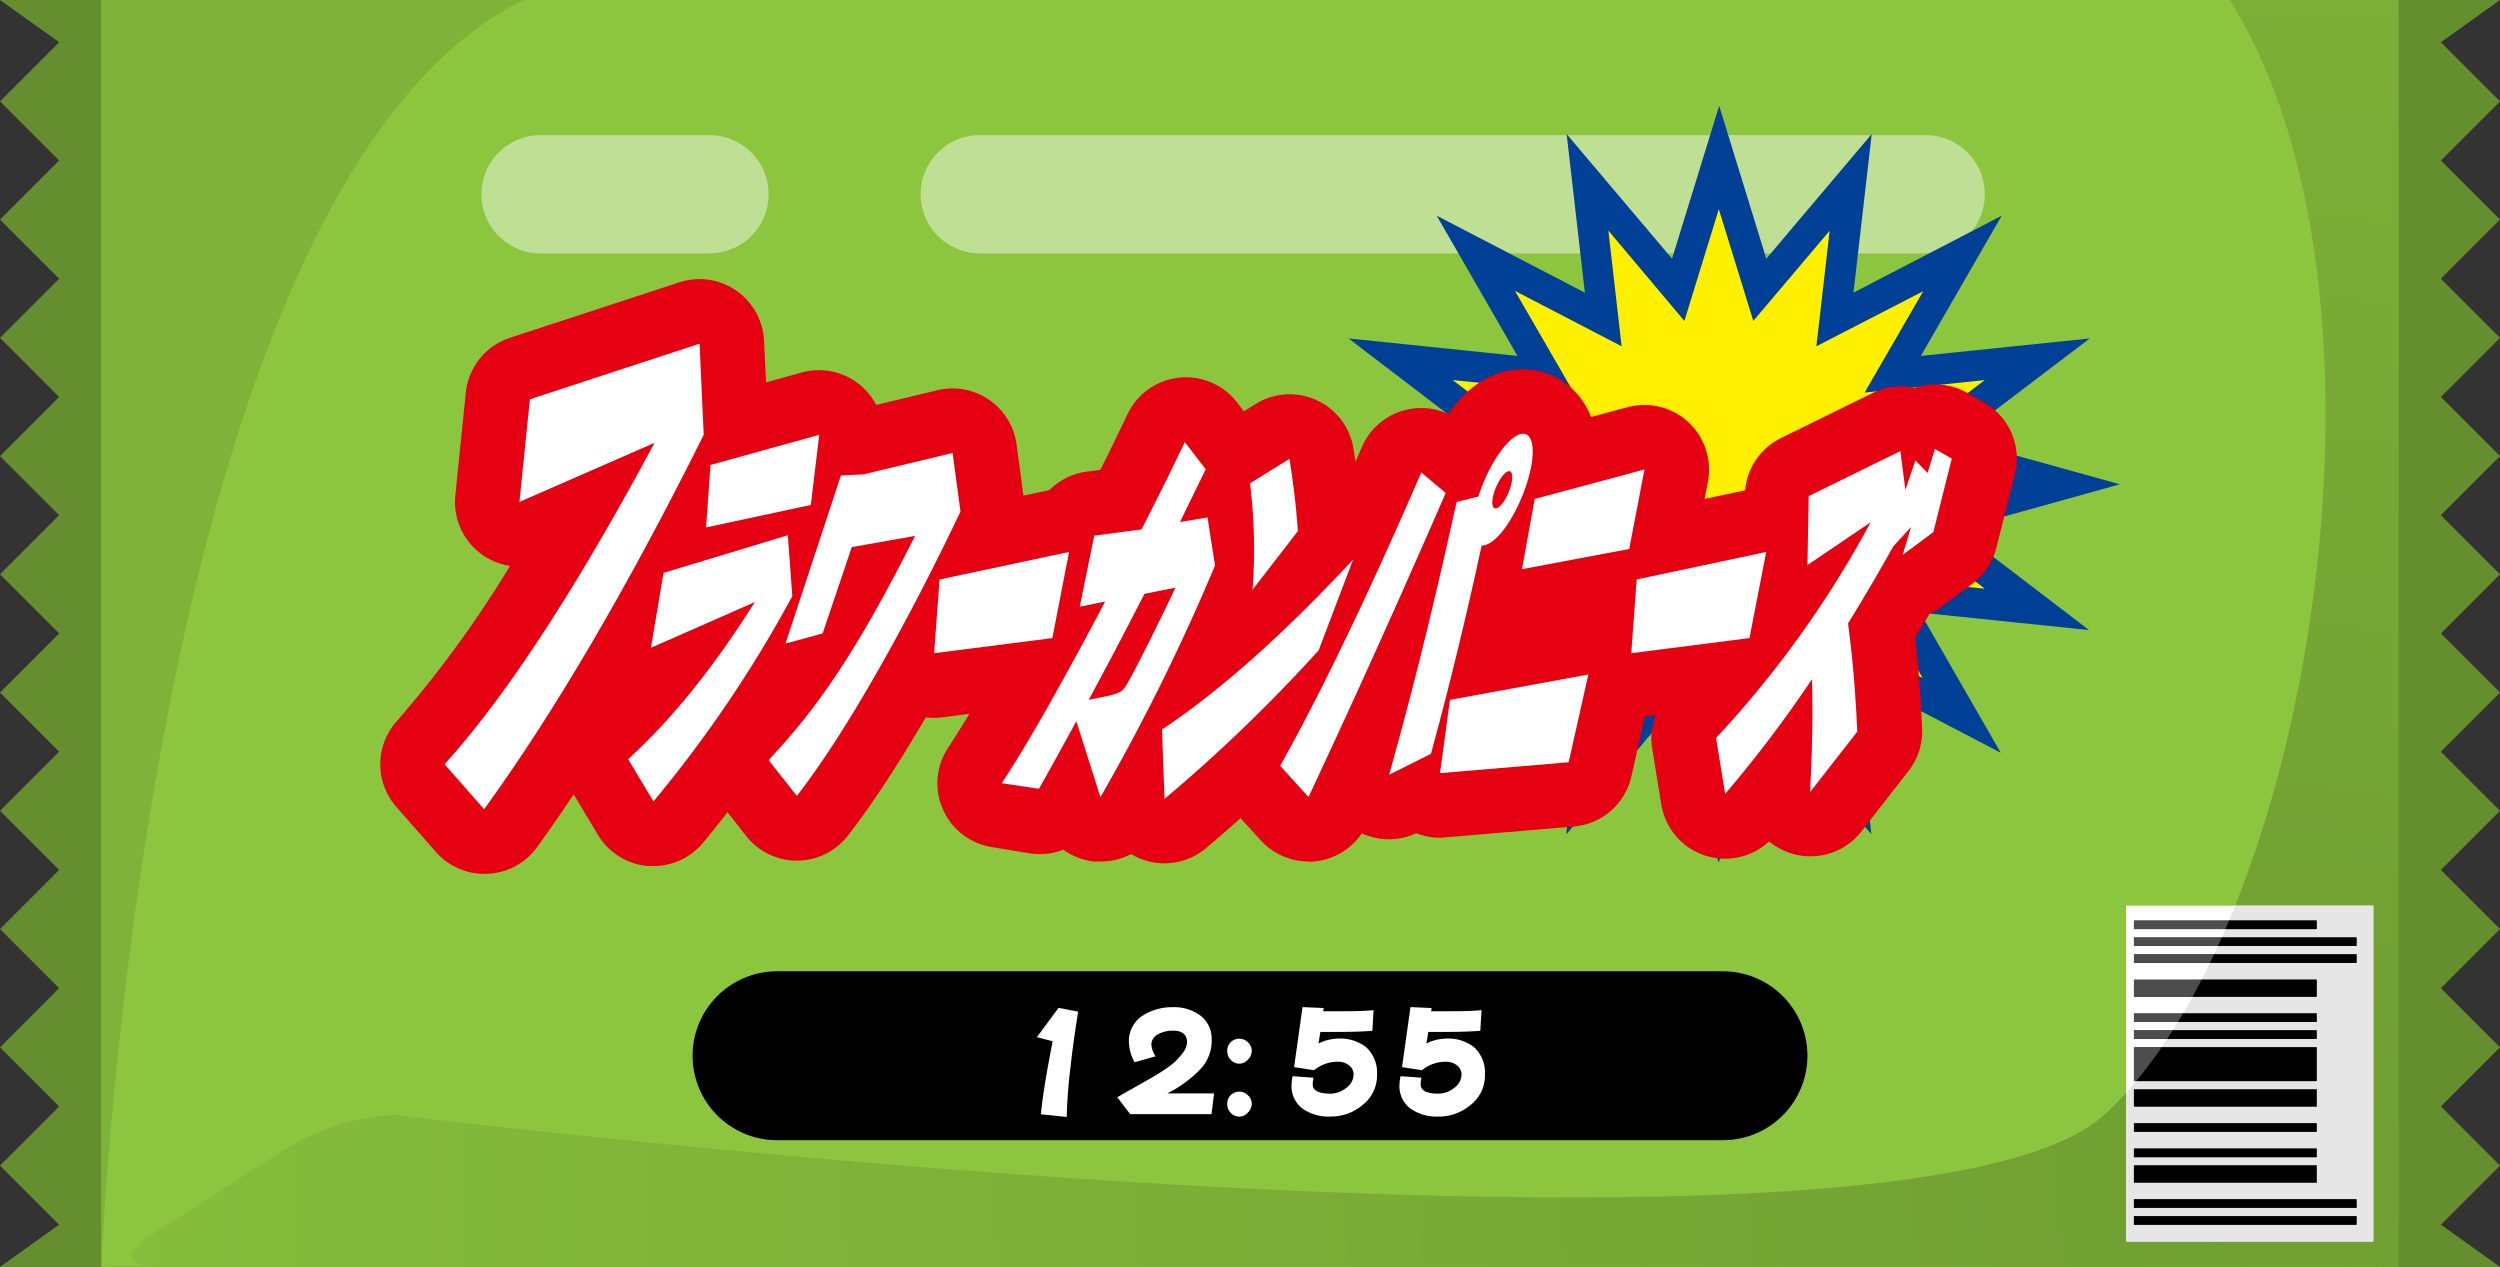 <svg xmlns="http://www.w3.org/2000/svg" xmlns:xlink="http://www.w3.org/1999/xlink" viewBox="0 0 296 150"><rect x="0" y="0" width="296" height="150" fill="#333333" stroke="none"/><defs><style>.cls-1,.cls-5,.cls-6{fill:none;}.cls-2{fill:#658e2e;}.cls-3{fill:#8cc63f;}.cls-4{fill:#7eb239;}.cls-5{stroke:#bfdf94;stroke-width:14px;}.cls-5,.cls-6{stroke-linecap:round;stroke-miterlimit:10;}.cls-6{stroke:#000;stroke-width:20px;}.cls-7{fill:url(#名称未設定グラデーション_16);}.cls-8,.cls-9{fill-rule:evenodd;}.cls-9{fill:#4d4d4d;}.cls-10{fill:#fff;}.cls-11{clip-path:url(#clip-path);}.cls-12{fill:#e6e6e6;}.cls-13{fill:#fff000;}.cls-14{fill:#004097;}.cls-15{fill:#e50012;}</style><radialGradient id="名称未設定グラデーション_16" cx="272" cy="139" r="332.93" gradientUnits="userSpaceOnUse"><stop offset="0" stop-color="#709e32"/><stop offset="1" stop-color="#8cc63f"/></radialGradient><clipPath id="clip-path"><path id="SVGID" class="cls-1" d="M264,0c22,35,9.27,110-14.87,132s-202.27,0-202.27,0a27.17,27.17,0,0,0-12.4,3.63L17.67,146.37c-3.12,2-2.64,3.63,1.06,3.63H284V0Z"/></clipPath><symbol id="green" data-name="green" viewBox="0 0 296 150"><polygon class="cls-2" points="7 0 0 0 7 5 0 12 7 19 0 26 7 33 0 40 7 47 0 54 7 61 0 68 7 75 0 82 7 89 0 96 7 103 0 110 7 117 0 124 7 131 0 138 7 145 0 150 7 150 14 150 14 0 7 0"/><rect class="cls-3" x="12" width="272" height="150"/><path class="cls-4" d="M12,150V0H62C17,22,12,150,12,150Z"/><line class="cls-5" x1="116" y1="23" x2="228" y2="23"/><line class="cls-5" x1="64" y1="23" x2="84" y2="23"/><line class="cls-6" x1="92" y1="125" x2="204" y2="125"/><polygon class="cls-2" points="289 5 296 0 289 0 282 0 282 150 289 150 296 150 289 145 296 138 289 131 296 124 289 117 296 110 289 103 296 96 289 89 296 82 289 75 296 68 289 61 296 54 289 47 296 40 289 33 296 26 289 19 296 12 289 5"/><path class="cls-7" d="M264,0c22,35,9.27,110-14.87,132s-202.27,0-202.27,0a27.17,27.17,0,0,0-12.4,3.63L17.67,146.37c-3.12,2-2.64,3.63,1.06,3.63H284V0Z"/><path class="cls-8" d="M252.66,145v-1H279v1Zm0-2v-1H279v1Zm0-3v-2h21.62v2Zm0-3v-1h21.62v1Zm0-3v-1h21.62v1Zm0-3v-2h21.62v2Zm0-3v-4h21.62v4Zm0-5v-1h21.62v1Zm0-2v-1h21.62v1Zm0-3v-2h21.62v2Zm0-4v-1H279v1Zm0-2v-1H279v1Zm0-2v-1h21.62v1Z"/><path class="cls-9" d="M252.66,145v-1H279v1Zm0-2v-1H279v1Zm0-3v-2h21.62v2Zm0-3v-1h21.62v1Zm0-3v-1h21.62v1Zm0-3v-2h21.62v2Zm0-3v-4h21.62v4Zm0-5v-1h21.62v1Zm0-2v-1h21.62v1Zm0-3v-2h21.62v2Zm0-4v-1H279v1Zm0-2v-1H279v1Zm0-2v-1h21.62v1Z"/><rect class="cls-10" x="251.72" y="107.23" width="29.28" height="39.77"/><g class="cls-11"><rect class="cls-12" x="251.72" y="107.23" width="29.28" height="39.77"/></g><path class="cls-8" d="M252.66,145v-1H279v1Zm0-2v-1H279v1Zm0-3v-2h21.62v2Zm0-3v-1h21.62v1Zm0-3v-1h21.62v1Zm0-3v-2h21.62v2Zm0-3v-4h21.62v4Zm0-5v-1h21.62v1Zm0-2v-1h21.62v1Zm0-3v-2h21.62v2Zm0-4v-1H279v1Zm0-2v-1H279v1Zm0-2v-1h21.62v1Z"/><path class="cls-9" d="M252.66,145v-1H279v1Zm0-2v-1H279v1Zm0-3v-2h21.62v2Zm0-3v-1h21.62v1Zm0-3v-1h21.62v1Zm0-3v-2h21.62v2Zm0-3v-4h21.62v4Zm0-5v-1h21.62v1Zm0-2v-1h21.62v1Zm0-3v-2h21.62v2Zm0-4v-1H279v1Zm0-2v-1H279v1Zm0-2v-1h21.62v1Z"/><g class="cls-11"><path class="cls-8" d="M252.66,145v-1H279v1Zm0-2v-1H279v1Zm0-3v-2h21.62v2Zm0-3v-1h21.62v1Zm0-3v-1h21.62v1Zm0-3v-2h21.62v2Zm0-3v-4h21.62v4Zm0-5v-1h21.62v1Zm0-2v-1h21.62v1Zm0-3v-2h21.62v2Zm0-4v-1H279v1Zm0-2v-1H279v1Zm0-2v-1h21.62v1Z"/></g></symbol></defs><title>flowercompany</title><g id="レイヤー_2" data-name="レイヤー 2"><g id="_3" data-name="3"><use width="296" height="150" xlink:href="#green"/><path class="cls-10" d="M126.79,126a61.15,61.15,0,0,0-.49,6.25l-3.06-.32q.3-3.13,1.4-8.64l-1.87-.49,2.56-3.47,2.32.45C127.22,122.53,126.93,124.62,126.79,126Z"/><path class="cls-10" d="M143.44,131.91h-9.63l-1.53-2,3.53-2a28.74,28.74,0,0,0,2.54-1.58,7.46,7.46,0,0,0,1.62-1.57,2.44,2.44,0,0,0,.58-1.31c0-.94-.56-1.42-1.66-1.42a3.61,3.61,0,0,0-1.69.38,1.42,1.42,0,0,0-.88,1.26,3,3,0,0,0,.5,1.4l-2.48.7a5.09,5.09,0,0,1-.68-2.41,3.57,3.57,0,0,1,1.73-3.17,6.48,6.48,0,0,1,3.53-.94,5.13,5.13,0,0,1,3.1.92,3.4,3.4,0,0,1,1.44,2.83,4.92,4.92,0,0,1-1.21,3.46,14.24,14.24,0,0,1-4.05,3h5.55Z"/><path class="cls-10" d="M147.74,125.47a1.36,1.36,0,0,1-1,.47,1.41,1.41,0,0,1-1-.43,1.45,1.45,0,0,1-.43-1.06,1.41,1.41,0,0,1,.41-1.06,1.45,1.45,0,0,1,1.06-.41,1.5,1.5,0,0,1,1,.45,1.4,1.4,0,0,1,.43,1A1.43,1.43,0,0,1,147.74,125.47Zm0,6.27a1.36,1.36,0,0,1-1,.47,1.42,1.42,0,0,1-1-.43,1.46,1.46,0,0,1-.43-1.06,1.41,1.41,0,0,1,.41-1.06,1.45,1.45,0,0,1,1.06-.41,1.49,1.49,0,0,1,1,.45,1.4,1.4,0,0,1,.43,1A1.43,1.43,0,0,1,147.74,131.73Z"/><path class="cls-10" d="M161.31,130.85a5.8,5.8,0,0,1-3.78,1.35,5.38,5.38,0,0,1-3.19-.86,3.28,3.28,0,0,1-1.42-2.92,4.5,4.5,0,0,1,.13-1l2.47.18a3,3,0,0,0-.09.79c0,.74.7,1.1,2.11,1.1a3,3,0,0,0,1.85-.68,2,2,0,0,0,.88-1.57,1.39,1.39,0,0,0-.56-1.12,2.09,2.09,0,0,0-1.28-.41,4.45,4.45,0,0,0-2.85,1l-2.36-.36,1-7.11,2.5.11-.05.38h1.66c1.6,0,3,0,4.3-.13l-.14,2.45c-1.22.09-2.61.13-4.16.13h-2l-.22,1.37a5.43,5.43,0,0,1,2.29-.58,5,5,0,0,1,3.33,1,4.09,4.09,0,0,1,1.31,3.24A4.44,4.44,0,0,1,161.31,130.85Z"/><path class="cls-10" d="M174.09,130.85a5.8,5.8,0,0,1-3.78,1.35,5.38,5.38,0,0,1-3.19-.86,3.28,3.28,0,0,1-1.42-2.92,4.5,4.5,0,0,1,.13-1l2.47.18a3,3,0,0,0-.09.79c0,.74.7,1.1,2.11,1.1a3,3,0,0,0,1.85-.68,2,2,0,0,0,.88-1.57,1.39,1.39,0,0,0-.56-1.12,2.09,2.09,0,0,0-1.28-.41,4.45,4.45,0,0,0-2.85,1l-2.36-.36,1-7.11,2.5.11-.05.38h1.66c1.6,0,3,0,4.3-.13l-.14,2.45c-1.22.09-2.61.13-4.16.13h-2l-.22,1.37a5.43,5.43,0,0,1,2.29-.58,5,5,0,0,1,3.33,1,4.09,4.09,0,0,1,1.31,3.24A4.44,4.44,0,0,1,174.09,130.85Z"/><polygon class="cls-13" points="244.25 57.34 227.76 61.93 241.16 72.15 224.07 70.38 232.31 84.7 217.24 76.87 219.1 93.1 208.34 80.37 203.5 96.04 198.68 80.37 187.91 93.1 189.77 76.86 174.69 84.7 182.94 70.38 165.85 72.15 179.26 61.93 162.76 57.34 179.26 52.75 165.85 42.52 182.94 44.3 174.69 29.97 189.78 37.81 187.91 21.58 198.68 34.3 203.5 18.64 208.34 34.3 219.1 21.58 217.24 37.81 232.32 29.97 224.07 44.3 241.16 42.52 227.76 52.75 244.25 57.34"/><path class="cls-14" d="M203.5,102.14,197.92,84,185.44,98.8,187.6,80l-17.54,9.11,9.56-16.61-20,2.07,15.62-11.91L156,57.34,175.29,52,159.67,40.07l20,2.07-9.56-16.6,17.54,9.11-2.16-18.78,12.48,14.76,5.58-18.1,5.58,18.1,12.48-14.76-2.16,18.78L237,25.54l-9.57,16.6,20-2.07L231.72,52,251,57.34l-19.24,5.35L247.34,74.6l-20-2.07,9.55,16.6L219.41,80l2.16,18.77L209.09,84ZM199.43,76.7l4.08,13.23,4.08-13.23,9,10.7-1.58-13.68,12.63,6.56-6.93-12L235,69.7l-11.19-8.54,13.75-3.83-13.75-3.83L235,45l-14.23,1.48,6.94-12L215.06,41l1.57-13.68L207.59,38l-4.08-13.23L199.43,38l-9-10.7L192,41l-12.63-6.56,6.94,12L172,45l11.19,8.54-13.75,3.83,13.75,3.83L172,69.7l14.22-1.48-6.93,12,12.63-6.56-1.58,13.69Z"/><path class="cls-15" d="M83.32,51.49c-9,18.06-17.73,32.92-26,44.33l-4.68-5.33c8.22-9.09,16.77-23,24.86-38.06l-16,7,1.24-12.16,20.09-6.58Z"/><path class="cls-15" d="M57.36,103.47a7.65,7.65,0,0,1-5.75-2.6l-4.68-5.33A7.65,7.65,0,0,1,47,85.36,132.18,132.18,0,0,0,60.39,67a7.65,7.65,0,0,1-6.48-8.34l1.24-12.16A7.65,7.65,0,0,1,60.37,40l20.09-6.58a7.65,7.65,0,0,1,10,6.94L91,51.16a7.65,7.65,0,0,1-.8,3.75c-9.15,18.33-18.1,33.6-26.6,45.38a7.65,7.65,0,0,1-5.84,3.17Z"/><path class="cls-15" d="M93.8,70.59a148,148,0,0,1-16.44,24.3l-3-5c4-3.67,9-9.1,15-18.6L77.07,76.7l1.49-8.87,14.72-4.46ZM96,59.79l-12.4,2.66.52-7.4L97,51.48Z"/><path class="cls-15" d="M77.36,102.54l-.61,0a7.65,7.65,0,0,1-5.91-3.62l-3-5a7.65,7.65,0,0,1,1.37-9.66c.7-.64,1.5-1.39,2.38-2.29a7.65,7.65,0,0,1-2-6.55L71,66.57a7.65,7.65,0,0,1,5.07-6l.43-6.07a7.65,7.65,0,0,1,5.57-6.83L94.9,44.11a7.65,7.65,0,0,1,9.66,8.21l-.93,8.32a7.65,7.65,0,0,1-2.53,4.88l.33,4.52a7.65,7.65,0,0,1-1,4.29A157,157,0,0,1,83.16,99.88,7.65,7.65,0,0,1,77.36,102.54Z"/><path class="cls-15" d="M97.4,75,93,76.2,99.56,56.3l2.69-.14,10.54-2.53.93,6.94c-6.11,12.86-13.46,26.09-19.37,33.67L91,90c5.79-6.16,10.45-12.86,17.34-26.55l-7.49,1.33Z"/><path class="cls-15" d="M94.36,101.9a7.65,7.65,0,0,1-6-2.9L85,94.73a7.65,7.65,0,0,1,.42-10c.86-.91,1.7-1.84,2.53-2.82q-.26-.23-.5-.49a7.65,7.65,0,0,1-1.69-7.63L92.3,53.91a7.65,7.65,0,0,1,6.87-5.25l2-.1L111,46.2a7.65,7.65,0,0,1,9.36,6.42l.93,6.94a7.65,7.65,0,0,1-.67,4.3c-7,14.84-14.43,27.63-20.24,35.09a7.65,7.65,0,0,1-6,2.95Z"/><path class="cls-15" d="M124.6,75.55l-14,1.79.64-8.73,15.34-3.26Z"/><path class="cls-15" d="M110.58,85A7.65,7.65,0,0,1,103,76.78l.64-8.73a7.65,7.65,0,0,1,6-6.92L125,57.87a7.65,7.65,0,0,1,9.1,8.92l-2,10.2a7.65,7.65,0,0,1-6.54,6.15l-14,1.79A7.69,7.69,0,0,1,110.58,85Zm14-9.44h0Z"/><path class="cls-15" d="M118.59,92.73c1.73-2.62,3.51-5.56,6.24-10.43,1.8-3.22,4.14-7.49,6-11.07l-3,.6,1.72-8.41,5.61-.74c2.61-5.14,3.43-6.8,5.12-10.34l2.48,3.22c-.43.87-1.81,3.72-3.05,6.25l3.26-.55.89,5.7a245.19,245.19,0,0,1-13.57,27.43l-2.85-9c-1.63,3-3.91,7.12-4.43,8Zm16.9-22.42c-1.45,2.85-4,7.76-6.59,12.54,3.42-.64,3.85-.78,4.4-1.65.93-1.47,4.31-8.31,5.86-11.62Z"/><path class="cls-15" d="M130.37,102a7.77,7.77,0,0,1-.87,0,7.63,7.63,0,0,1-3.61-1.4,7.62,7.62,0,0,1-4,.43l-4.49-.74a7.65,7.65,0,0,1-5.14-11.77c1.72-2.6,3.44-5.48,5.95-9.95.77-1.37,1.61-2.88,2.45-4.43a7.64,7.64,0,0,1-.2-3.84l1.72-8.41a7.65,7.65,0,0,1,6.5-6.05l1.6-.21c1.27-2.52,2-4.06,3.21-6.57a7.65,7.65,0,0,1,13-1.38l2.48,3.22A7.65,7.65,0,0,1,150,58.16a7.65,7.65,0,0,1,.57,1.92l.89,5.7a7.64,7.64,0,0,1-.54,4.23,255.14,255.14,0,0,1-14,28.29A7.65,7.65,0,0,1,130.37,102Z"/><path class="cls-15" d="M156.13,77a186.7,186.7,0,0,1-18.25,17.59l-.3-8.22c7.2-4.78,14.85-11.76,22.63-20.12Zm-7.83-7.17A64,64,0,0,0,148,57.22l4.67-2.89c.4,2.48.77,5.28,1,8.55Z"/><path class="cls-15" d="M137.87,102.22a7.65,7.65,0,0,1-7.64-7.37l-.3-8.22A7.65,7.65,0,0,1,133.34,80a85.57,85.57,0,0,0,8.31-6.37,7.64,7.64,0,0,1-1-4.3,56.4,56.4,0,0,0-.22-11.13A7.65,7.65,0,0,1,144,50.72l4.67-2.89a7.65,7.65,0,0,1,11.58,5.28c.3,1.85.55,3.67.76,5.51a7.65,7.65,0,0,1,6.34,10.32l-4.07,10.75a7.65,7.65,0,0,1-1.55,2.49,197.18,197.18,0,0,1-19.06,18.34A7.65,7.65,0,0,1,137.87,102.22Z"/><path class="cls-15" d="M151.57,90.67c6.7-11.9,13.63-27.61,16.71-34.73l2.89,2.43c-1.83,4.23-8.23,18.93-16.24,36Zm12.9,1.06c3.52-12.5,5.93-23,8-32.3l2.57-.64c1.22-3.9,3.71-7.44,5.3-7.44,1.43,0,1.53,2.94.19,6.62s-3.56,6.71-5.1,6.61c-2.46,11.49-5,21-6,24.67ZM177,58c-.43,1.19-.42,2.2.07,2.2s1.24-1,1.67-2.2.41-2.21-.06-2.21S177.49,56.72,177,58Z"/><path class="cls-15" d="M154.93,102a7.65,7.65,0,0,1-5.67-2.52L145.9,95.8a7.65,7.65,0,0,1-1-8.88c4.65-8.26,10.3-20,16.35-34A7.65,7.65,0,0,1,171.44,49c2-2.8,4.95-5.28,8.88-5.28a8.58,8.58,0,0,1,7,3.67c2.81,4,1.75,9.4.36,13.21a23.63,23.63,0,0,1-5.52,8.84C180,79.07,178,87.09,176.84,91.23a7.65,7.65,0,0,1-4,4.86l-5,2.48a7.65,7.65,0,0,1-6.6.1,7.65,7.65,0,0,1-6.34,3.36Z"/><path class="cls-15" d="M185.72,90.25l-15.23,1.29,1.17-8.68,16.39-3ZM192.89,65l-12.7,2.39,1.51-8.32,13-3.49Z"/><path class="cls-15" d="M170.49,99.19a7.65,7.65,0,0,1-7.58-8.67l1.17-8.68a7.65,7.65,0,0,1,6.21-6.5l6.38-1.16a7.65,7.65,0,0,1-4-8.16l1.51-8.32a7.65,7.65,0,0,1,5.54-6l13-3.49A7.65,7.65,0,0,1,202.22,57l-1.82,9.42a7.65,7.65,0,0,1-6.09,6.07l-2.82.53a7.65,7.65,0,0,1,4,8.51l-2.33,10.38a7.65,7.65,0,0,1-6.82,5.95l-15.23,1.29Zm15.23-8.94h0ZM192.89,65h0Z"/><path class="cls-15" d="M207.13,75.55l-14,1.79.64-8.73,15.34-3.26Z"/><path class="cls-15" d="M193.11,85a7.65,7.65,0,0,1-7.63-8.21l.64-8.73a7.65,7.65,0,0,1,6-6.92l15.33-3.26a7.65,7.65,0,0,1,9.1,8.92l-2,10.2a7.65,7.65,0,0,1-6.54,6.15l-14,1.79A7.73,7.73,0,0,1,193.11,85Zm14-9.44h0Z"/><path class="cls-15" d="M224.15,64.71c-1.73,3.12-3.53,6.15-5.34,9.1.64,4.87.92,9,1.09,12.82l-5.59,7.16c.26-5.1.33-8.4.23-13.37A148.78,148.78,0,0,1,204.25,94l-1.08-6.62a122.56,122.56,0,0,0,18.31-25.54L214,66.91l.15-8.18L225,53.41l.55,4.64,1.18-3.49L228.23,56l.86-2.85,2,1.15L228.91,63l-3.64,2.71,1-3.31Z"/><path class="cls-15" d="M204.25,101.67a7.65,7.65,0,0,1-7.55-6.41l-1.08-6.62a7.65,7.65,0,0,1,2-6.46,114.27,114.27,0,0,0,9.64-11.82,7.64,7.64,0,0,1-.82-3.59l.16-8.18a7.65,7.65,0,0,1,4.27-6.72l10.84-5.33a7.67,7.67,0,0,1,5-.62,7.66,7.66,0,0,1,6.22.6l2,1.15a7.65,7.65,0,0,1,3.63,8.53l-2.2,8.68a7.65,7.65,0,0,1-2.85,4.26l-3.64,2.71a7.69,7.69,0,0,1-1.43.84q-.82,1.4-1.68,2.82c.39,3.46.65,6.88.82,10.77a7.65,7.65,0,0,1-1.61,5l-5.59,7.17a7.65,7.65,0,0,1-10.92,1.17A7.65,7.65,0,0,1,204.25,101.67Z"/><path class="cls-10" d="M83.32,51.49c-9,18.06-17.73,32.92-26,44.33l-4.68-5.33c8.22-9.09,16.77-23,24.86-38.06l-16,7,1.24-12.16,20.09-6.58Z"/><path class="cls-10" d="M93.81,70.59a148.06,148.06,0,0,1-16.44,24.3l-3-5c4-3.67,9-9.1,15-18.6L77.07,76.7l1.49-8.87,14.72-4.46ZM96,59.79l-12.4,2.66.52-7.4L97,51.48Z"/><path class="cls-10" d="M97.4,75,93,76.2,99.56,56.3l2.69-.14,10.54-2.53.93,6.94c-6.11,12.86-13.46,26.09-19.37,33.67L91,90c5.79-6.16,10.45-12.86,17.34-26.55l-7.49,1.33Z"/><path class="cls-10" d="M124.6,75.55l-14,1.79.64-8.73,15.34-3.26Z"/><path class="cls-10" d="M118.6,92.73c1.73-2.62,3.51-5.56,6.24-10.43,1.8-3.22,4.14-7.49,6-11.07l-3,.6,1.72-8.41,5.6-.74c2.61-5.14,3.43-6.8,5.12-10.34l2.48,3.22c-.43.87-1.81,3.72-3.05,6.25l3.26-.55.89,5.7a245.19,245.19,0,0,1-13.57,27.43l-2.85-9c-1.63,3-3.91,7.12-4.43,8Zm16.9-22.42c-1.45,2.85-4,7.76-6.59,12.54,3.42-.64,3.85-.78,4.4-1.65.93-1.47,4.31-8.31,5.86-11.62Z"/><path class="cls-10" d="M156.13,77a186.76,186.76,0,0,1-18.25,17.59l-.3-8.22c7.2-4.78,14.85-11.76,22.63-20.12Zm-7.83-7.17A64,64,0,0,0,148,57.22l4.67-2.89c.4,2.48.77,5.28,1,8.55Z"/><path class="cls-10" d="M151.57,90.67c6.7-11.9,13.63-27.61,16.71-34.73l2.89,2.43c-1.83,4.23-8.23,18.93-16.24,36Zm12.9,1.06c3.52-12.5,5.93-23,8-32.3l2.57-.64c1.22-3.9,3.71-7.44,5.3-7.44,1.43,0,1.53,2.94.19,6.62s-3.56,6.71-5.1,6.61c-2.46,11.49-5,21-6,24.67ZM177,58c-.43,1.19-.42,2.2.07,2.2s1.24-1,1.67-2.2.41-2.21-.06-2.21S177.5,56.72,177,58Z"/><path class="cls-10" d="M185.73,90.25,170.5,91.54l1.17-8.68,16.39-3ZM192.9,65l-12.7,2.39,1.51-8.32,13-3.49Z"/><path class="cls-10" d="M207.14,75.55l-14,1.79.64-8.73,15.34-3.26Z"/><path class="cls-10" d="M224.15,64.71c-1.73,3.12-3.52,6.15-5.34,9.1.64,4.87.92,9,1.09,12.82l-5.59,7.16c.26-5.1.33-8.4.23-13.37A148.78,148.78,0,0,1,204.26,94l-1.08-6.62a122.53,122.53,0,0,0,18.3-25.54L214,66.91l.15-8.18L225,53.41,225.6,58l1.18-3.49L228.23,56l.86-2.85,2,1.15L228.91,63l-3.64,2.71,1-3.31Z"/></g></g></svg>